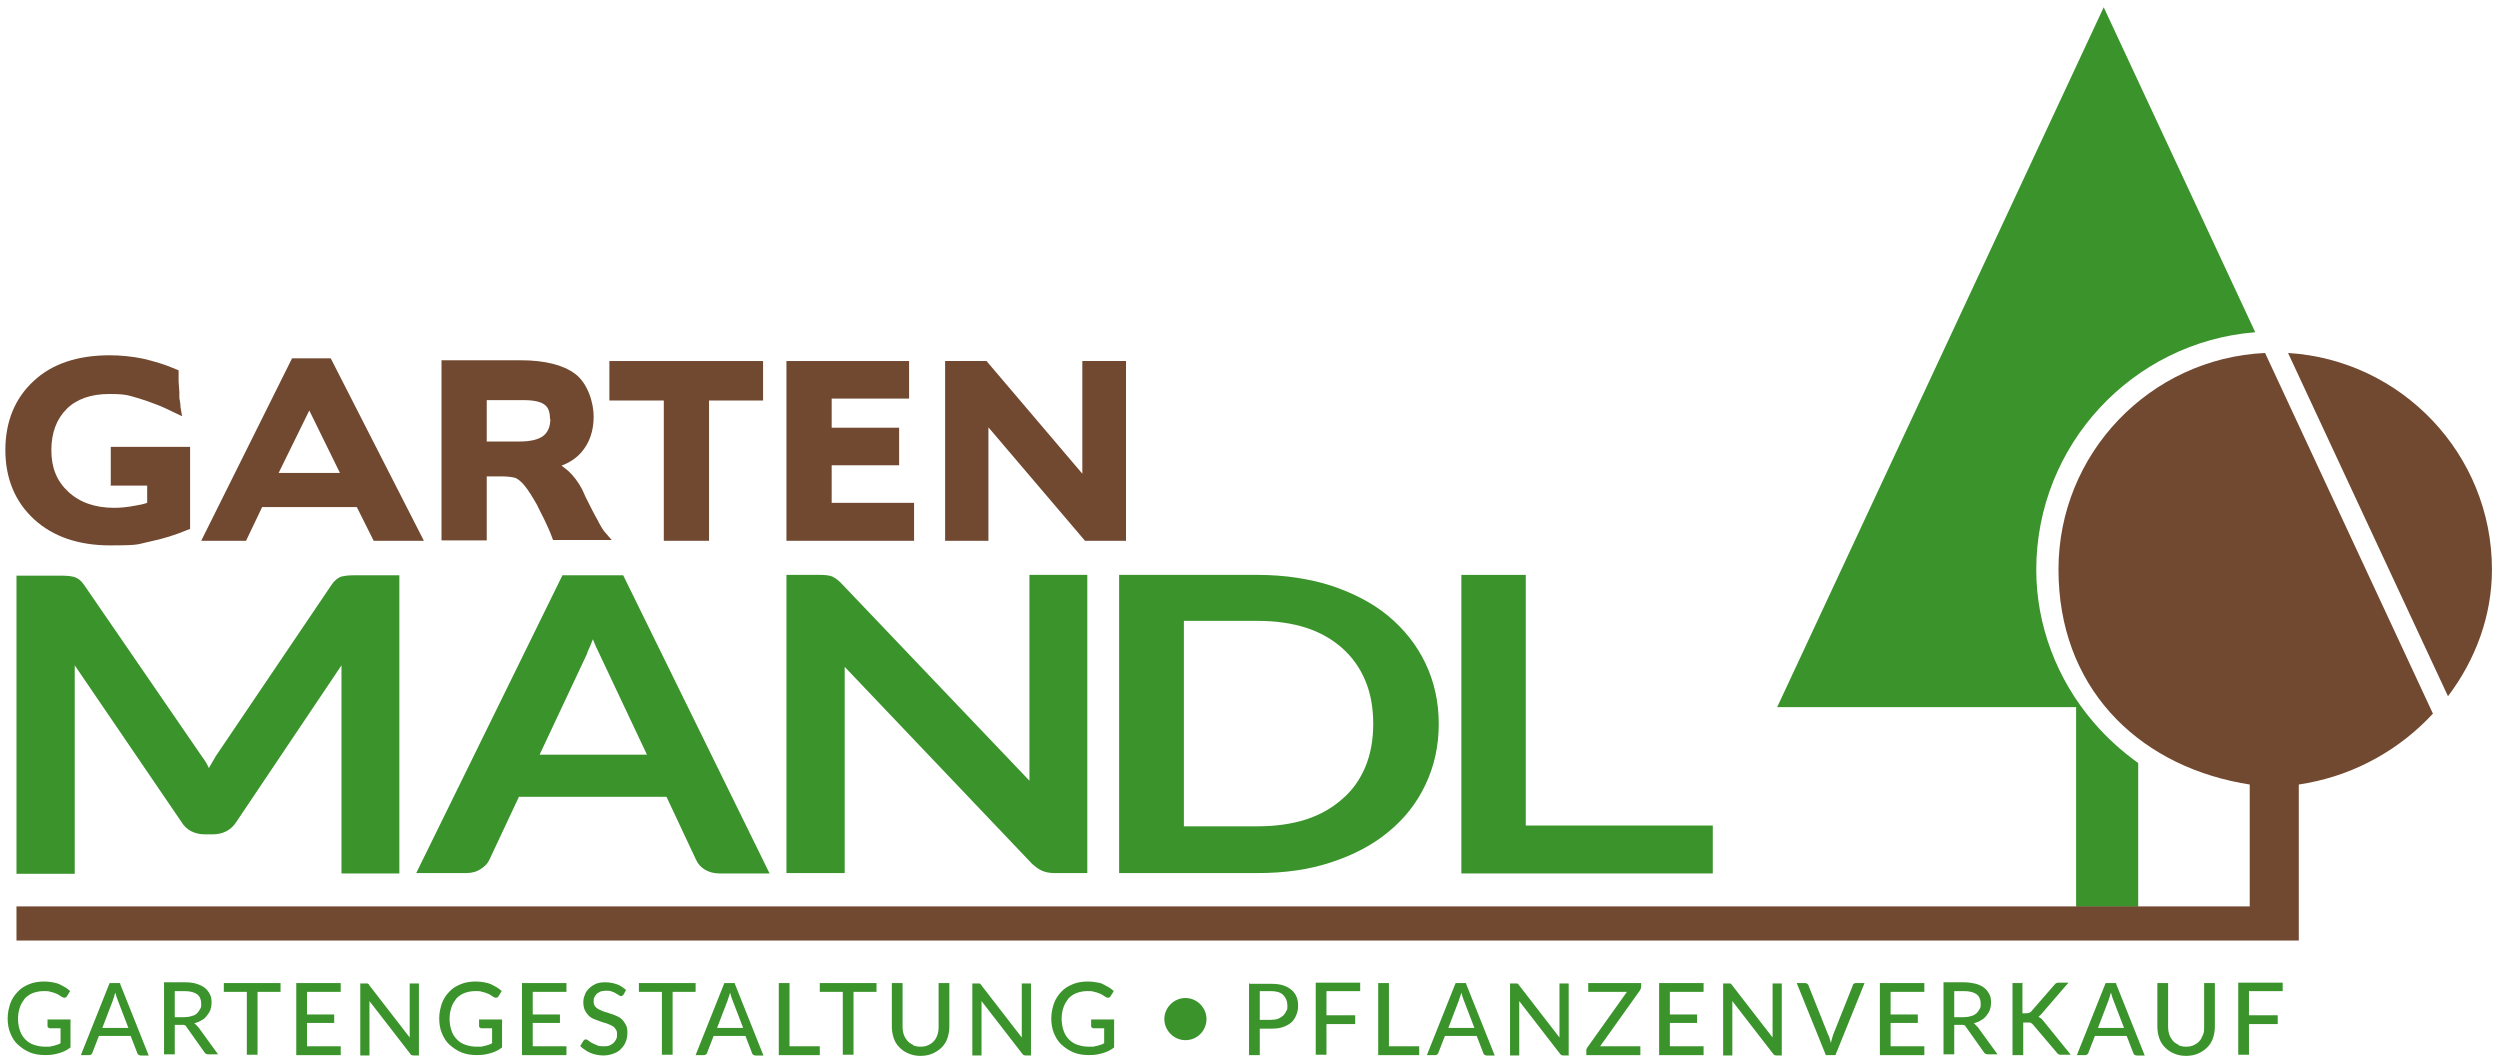 <?xml version="1.0" encoding="UTF-8"?>
<svg xmlns="http://www.w3.org/2000/svg" id="Ebene_1" version="1.1" viewBox="0 0 652.3 277">
  <defs>
    <style>
      .st0 {
        fill: #3a932b;
      }

      .st1 {
        fill: #714830;
      }
    </style>
  </defs>
  <path class="st1" d="M76.2,93.5l-23.7,47.6h11.7l4.2-8.8h24.7l4.4,8.8h13.1l-24.3-47.6h-10.2.1ZM88.7,123.4h-16l8-16.3,8,16.3Z"></path>
  <path class="st1" d="M28.8,126.7h9.6v4.5c-1.1.4-2.3.6-3.5.8-1.6.3-3.3.5-5.1.5-5,0-9-1.4-12-4.2s-4.4-6.3-4.4-10.8,1.3-8.1,4-10.8c2.6-2.6,6.4-3.9,11.1-3.9s5,.4,7.9,1.2c1.3.4,2.8.9,4.3,1.5,1.6.6,3.1,1.3,4.7,2.1l2.1,1-.4-2.4c0-.9-.2-1.7-.3-2.3,0-.6,0-1.1,0-1.6l-.2-2.8v-2.9l-.8-.3c-2.7-1.2-5.5-2-8.4-2.7h0c-2.9-.6-5.9-.9-8.8-.9-8.3,0-15,2.2-19.8,6.7-4.9,4.5-7.4,10.6-7.4,18s2.5,13.5,7.5,18.1c4.9,4.5,11.6,6.8,19.8,6.8s7-.3,10.4-1,6.6-1.7,9.7-3l.8-.3v-21.4h-20.7v10h0Z"></path>
  <path class="st1" d="M156.1,136c-.9-1.5-2-3.7-3.3-6.3l-.9-2c-1-1.9-2.2-3.5-3.6-4.8-.6-.5-1.2-1-1.8-1.4,2.1-.8,3.8-1.9,5.2-3.5,2.1-2.4,3.2-5.6,3.2-9.3s-1.6-8.8-4.9-11.2c-3.1-2.3-7.9-3.5-14.2-3.5h-20.6v47h11.8v-16.7h4c1.6,0,2.8.2,3.5.4.7.3,1.5,1,2.2,1.8,1.1,1.3,2.2,3.1,3.4,5.2.4.9,1.1,2.2,1.9,3.8.8,1.7,1.5,3.2,2,4.6l.3.8h15.3l-1.8-2.1c-.3-.3-.9-1.2-1.9-3.1l.2.3ZM143.6,109.2c0,2.1-.6,3.5-1.8,4.5-1.3,1-3.4,1.5-6.3,1.5h-8.5v-10.8h9.6c2.6,0,4.5.4,5.5,1.2,1,.7,1.4,2,1.4,3.7h.1Z"></path>
  <polygon class="st1" points="217 121.4 234.6 121.4 234.6 111.6 217 111.6 217 104 237.2 104 237.2 94.2 205.2 94.2 205.2 141.1 238.5 141.1 238.5 131.2 217 131.2 217 121.4"></polygon>
  <polygon class="st1" points="282.4 94.2 282.4 123.6 257.4 94.2 246.6 94.2 246.6 141.1 257.9 141.1 257.9 111.5 283.1 141.1 293.8 141.1 293.8 94.2 282.4 94.2"></polygon>
  <polygon class="st1" points="159 104.5 173.2 104.5 173.2 141.1 185 141.1 185 104.5 199.1 104.5 199.1 94.2 159 94.2 159 104.5"></polygon>
  <g>
    <path class="st0" d="M89.2,150.4c-1,.3-2,1.1-2.7,2.2l-30.2,44.7c-.6,1-1.2,2.1-1.8,3.1h0c-.5-1.1-1.1-2.1-1.8-3l-30.7-44.7c-.8-1.2-1.7-1.9-2.8-2.2-.8-.2-1.9-.3-3.2-.3H4.3v77.8h15.2v-54.4l27.8,40.8c1.3,2.2,3.5,3.3,6.2,3.3h1.9c2.8,0,4.9-1.1,6.3-3.3l27.4-40.8v54.3h15.1v-77.8h-11.7c-1.4,0-2.4.1-3.2.3h0Z"></path>
    <path class="st0" d="M146.8,150l-38.2,77.8h13.1c1.5,0,2.8-.4,3.8-1.1,1.1-.7,1.8-1.5,2.2-2.4l7.7-16.4h38.5l7.7,16.4c.5,1.1,1.2,1.9,2.3,2.6,1,.6,2.3,1,3.8,1h13.1l-38.2-77.8h-15.8ZM153.2,170.3c.5-1,1-2.2,1.5-3.5.5,1.3,1,2.4,1.5,3.4l12.6,26.7h-28l12.5-26.6h-.1Z"></path>
    <path class="st0" d="M268.6,202.5v1.2l-48.9-51.3c-.9-1-1.8-1.6-2.6-2-.8-.3-1.9-.4-3.3-.4h-8.6v77.8h15.2v-53.8l48.9,51.4c.9.8,1.7,1.4,2.6,1.8.9.4,2,.6,3.3.6h8.5v-77.8h-15.1v52.4h0Z"></path>
    <polygon class="st0" points="398.1 215.4 398.1 150 381.3 150 381.3 227.9 446.9 227.9 446.9 215.4 398.1 215.4"></polygon>
    <path class="st0" d="M362.2,160.7c-4.1-3.4-9.2-6-14.9-7.9-5.7-1.8-12.2-2.8-19.1-2.8h-36.2v77.8h36.2c7,0,13.4-.9,19.1-2.8,5.8-1.9,10.8-4.5,14.9-7.9,4.2-3.4,7.5-7.6,9.7-12.3,2.3-4.8,3.5-10.1,3.5-15.9s-1.2-11.1-3.5-15.9c-2.3-4.8-5.6-8.9-9.7-12.3h0ZM358.3,188.9c0,4.2-.7,8-2.1,11.3s-3.4,6.1-6,8.3c-2.6,2.3-5.7,4.1-9.4,5.3-3.7,1.2-8,1.8-12.6,1.8h-19.3v-53.6h19.3c4.6,0,8.9.6,12.6,1.8s6.8,3,9.4,5.3,4.6,5.1,6,8.4c1.4,3.3,2.1,7.1,2.1,11.3h0Z"></path>
  </g>
  <path class="st0" d="M309.3,271.4c3.1,0,5.5-2.5,5.5-5.5s-2.5-5.5-5.5-5.5-5.5,2.5-5.5,5.5,2.5,5.5,5.5,5.5"></path>
  <path class="st0" d="M595.6,258.7v-2.3h-11.6v18.8h2.8v-8h7.5v-2.3h-7.5v-6.3h8.8ZM568.4,272.6c-.6-.3-1.1-.6-1.5-1.1s-.7-1-.9-1.6-.3-1.3-.3-2.1v-11.3h-2.8v11.4c0,1.1.2,2.1.5,3s.8,1.7,1.5,2.4c.7.7,1.4,1.2,2.4,1.6.9.4,2,.6,3.1.6s2.2-.2,3.1-.6c.9-.4,1.7-.9,2.4-1.6s1.2-1.5,1.5-2.4.5-1.9.5-3v-11.4h-2.8v11.4c0,.8,0,1.5-.3,2.1s-.5,1.2-.9,1.6c-.4.5-.9.8-1.5,1.1-.6.3-1.3.4-2,.4s-1.4-.1-2-.4M552.2,256.5h-2.8l-7.5,18.8h2.1c.2,0,.4,0,.6-.2.2-.1.3-.3.3-.4l1.7-4.4h8.3l1.7,4.4c0,.2.2.3.3.5.2.1.4.2.6.2h2.1l-7.5-18.8h.1ZM547.4,268.2l2.8-7.3c0-.3.2-.5.3-.9,0-.3.2-.7.3-1,.2.8.4,1.4.6,1.9l2.8,7.3h-6.8ZM527.9,256.5h-2.8v18.8h2.8v-8.5h1.6c0,0,.3,0,.4.1,0,0,.2.1.3.2l.3.3,6.2,7.3s0,.2.2.2c0,0,.2.1.2.2,0,0,.2,0,.3.1h2.9l-7.2-8.9c-.4-.5-.8-.8-1.3-1,.2,0,.4-.2.5-.4.2-.1.3-.3.5-.5l6.9-8h-2.4c-.3,0-.5,0-.7.1-.2,0-.4.3-.6.5l-6,6.9c-.2.2-.4.3-.6.4-.2,0-.5.1-.8.1h-.9v-8.1l.2.2ZM515.9,267.9c-.3-.4-.6-.7-.9-.9.7-.2,1.3-.4,1.9-.8.6-.3,1-.7,1.4-1.2s.7-1,.9-1.5c.2-.6.3-1.2.3-1.8s0-1.5-.4-2.2c-.3-.6-.7-1.2-1.3-1.7s-1.3-.8-2.2-1.1c-.9-.2-1.9-.4-3.1-.4h-5.4v18.8h2.8v-7.7h1.8c.3,0,.6,0,.8.1.2,0,.3.2.5.5l4.6,6.5c.2.4.6.6,1.1.6h2.5l-5.3-7.3h0ZM509.9,265.5v-6.9h2.6c1.4,0,2.5.3,3.2.8s1.1,1.4,1.1,2.4,0,1-.3,1.5c-.2.4-.5.8-.8,1.1-.4.3-.8.6-1.4.7-.5.2-1.2.3-1.9.3h-2.5,0ZM493.3,273v-6.1h7.1v-2.2h-7.1v-5.9h8.8v-2.3h-11.6v18.8h11.6v-2.3h-8.8ZM484.3,256.5c-.2,0-.4,0-.6.2-.2.1-.3.3-.3.5l-5.1,12.8c-.1.3-.2.7-.3,1-.1.4-.2.8-.3,1.2,0-.4-.2-.8-.3-1.2-.1-.4-.2-.7-.4-1l-5.1-12.8c0-.2-.2-.3-.3-.5-.2-.1-.4-.2-.6-.2h-2.2l7.6,18.8h2.5l7.6-18.8h-2.2ZM462.5,256.5v14.2l-10.6-13.7c-.1-.2-.3-.3-.4-.4h-1.9v18.8h2.4v-14.2l10.6,13.7c.1.2.3.3.4.4.1,0,.3.1.5.1h1.4v-18.8h-2.4ZM435.7,273v-6.1h7.1v-2.2h-7.1v-5.9h8.8v-2.3h-11.6v18.8h11.6v-2.3h-8.8ZM428.2,256.5h-13.8v2.3h10.1l-10.4,14.6c0,.1-.1.2-.2.4v1.5h14.1v-2.3h-10.5l10.4-14.6c.2-.3.3-.6.3-.9v-1ZM406.9,256.5v14.2l-10.6-13.7c-.1-.2-.3-.3-.4-.4h-1.9v18.8h2.4v-14.2l10.6,13.7c.1.2.3.3.4.4.1,0,.3.1.5.1h1.4v-18.8h-2.4ZM382.6,256.5h-2.8l-7.5,18.8h2.1c.2,0,.4,0,.6-.2.2-.1.3-.3.3-.4l1.7-4.4h8.3l1.7,4.4c0,.2.2.3.3.5.2.1.4.2.6.2h2.1l-7.5-18.8h0ZM377.9,268.2l2.8-7.3c0-.3.2-.5.3-.9.1-.3.2-.7.3-1,.2.8.4,1.4.6,1.9l2.8,7.3h-6.8ZM362.4,272.9v-16.4h-2.8v18.8h10.7v-2.3h-8,0ZM354.9,258.7v-2.3h-11.6v18.8h2.8v-8h7.5v-2.3h-7.5v-6.3h8.8ZM325.9,256.5v18.8h2.8v-6.9h2.9c1.2,0,2.2-.1,3.1-.4s1.6-.7,2.2-1.2,1-1.2,1.3-1.9c.3-.7.5-1.5.5-2.4s-.1-1.7-.4-2.4c-.3-.7-.7-1.3-1.3-1.8-.6-.5-1.3-.9-2.2-1.2-.9-.3-1.9-.4-3.1-.4h-5.7v-.2ZM328.7,266.1v-7.5h2.9c1.4,0,2.5.3,3.2,1s1.1,1.6,1.1,2.7,0,1.1-.3,1.5c-.2.5-.5.9-.8,1.2-.4.3-.8.6-1.3.8-.5.2-1.2.3-1.9.3h-2.9ZM284.7,266.1v1.6c0,.2,0,.3.2.4.1.1.2.2.4.2h2.8v3.9c-.3.2-.6.3-.9.4s-.6.2-1,.3c-.3,0-.7.2-1,.2h-1.2c-1.1,0-2-.2-2.9-.5s-1.6-.8-2.2-1.4-1.1-1.4-1.4-2.3-.5-1.9-.5-3.1.2-2.1.5-3,.8-1.6,1.3-2.3c.6-.6,1.3-1.1,2.1-1.4.8-.3,1.8-.5,2.8-.5s1.3,0,1.8.2c.5.1.9.2,1.3.4.4.1.7.3,1,.5s.5.3.8.5c.2.1.5.2.7.1.2,0,.4-.2.5-.4l.8-1.3c-.4-.4-.8-.7-1.3-1s-1-.5-1.5-.8-1.1-.4-1.8-.5c-.6-.1-1.3-.2-2.1-.2-1.5,0-2.8.2-4,.7s-2.2,1.1-3,2c-.8.8-1.5,1.9-1.9,3-.4,1.2-.7,2.5-.7,3.9s.2,2.7.7,3.9c.5,1.2,1.1,2.2,2,3s1.9,1.5,3.1,2,2.6.7,4.1.7,2.4-.2,3.5-.5,2.1-.8,3-1.5v-7.3h-6ZM266.6,256.5v14.2l-10.6-13.7c-.1-.2-.3-.3-.4-.4h-1.9v18.8h2.4v-14.2l10.6,13.7c.1.2.3.3.4.4.1,0,.3.1.5.1h1.4v-18.8h-2.4ZM238.2,272.6c-.6-.3-1.1-.6-1.5-1.1s-.7-1-.9-1.6-.3-1.3-.3-2.1v-11.3h-2.8v11.4c0,1.1.2,2.1.5,3s.8,1.7,1.5,2.4c.7.7,1.4,1.2,2.4,1.6.9.4,2,.6,3.1.6s2.2-.2,3.1-.6,1.7-.9,2.4-1.6c.7-.7,1.2-1.5,1.5-2.4s.5-1.9.5-3v-11.4h-2.8v11.4c0,.8-.1,1.5-.3,2.1-.2.6-.5,1.2-.9,1.6-.4.5-.9.8-1.5,1.1-.6.3-1.3.4-2,.4s-1.4-.1-2-.4M228.6,256.5h-14.7v2.3h6v16.4h2.8v-16.4h6v-2.3h-.1ZM206,272.9v-16.4h-2.8v18.8h10.7v-2.3h-8,.1ZM191.8,256.5h-2.8l-7.5,18.8h2.1c.2,0,.4,0,.6-.2.2-.1.3-.3.3-.4l1.7-4.4h8.3l1.7,4.4c0,.2.2.3.3.5.2.1.4.2.6.2h2.1l-7.5-18.8h0ZM187.1,268.2l2.8-7.3c0-.3.2-.5.3-.9.1-.3.2-.7.3-1,.2.8.4,1.4.6,1.9l2.8,7.3h-6.8ZM181.4,256.5h-14.7v2.3h6v16.4h2.8v-16.4h6v-2.3h-.1ZM163.2,258.2c-.7-.6-1.4-1.1-2.3-1.4-.9-.3-1.9-.5-2.9-.5s-1.8.1-2.5.4-1.3.7-1.8,1.2-.9,1-1.1,1.7c-.3.6-.4,1.3-.4,1.9s.1,1.5.4,2.1c.3.6.6,1,1,1.4s.9.7,1.4.9c.5.2,1.1.4,1.6.6.6.2,1.1.4,1.6.5.5.2,1,.4,1.4.6s.8.5,1,.9c.3.3.4.8.4,1.3s0,.9-.2,1.3-.4.7-.7,1-.7.5-1.1.7c-.5.2-1,.2-1.5.2s-1.3,0-1.8-.3c-.5-.2-.9-.4-1.3-.6-.4-.2-.6-.4-.9-.6-.2-.2-.5-.3-.6-.3s-.3,0-.4.1c-.1,0-.2.2-.3.3l-.8,1.3c.3.4.7.7,1.2,1,.4.3.9.6,1.4.8.5.2,1,.4,1.6.5s1.1.2,1.8.2c1,0,1.9-.2,2.7-.5s1.5-.7,2-1.3c.5-.5,1-1.2,1.2-1.9.3-.7.4-1.5.4-2.3s-.1-1.4-.4-2c-.3-.5-.6-1-1-1.4s-.9-.7-1.4-.9c-.5-.2-1.1-.5-1.6-.6-.6-.2-1.1-.4-1.6-.5-.5-.2-1-.4-1.4-.6s-.8-.5-1-.8c-.3-.3-.4-.7-.4-1.3s0-.8.2-1.1c.1-.3.4-.6.6-.9.3-.2.6-.4,1-.6.4-.1.9-.2,1.4-.2s1.1,0,1.5.2c.4.1.8.3,1.1.5s.6.3.8.5c.2.1.4.2.5.2s.3,0,.4-.1c0,0,.2-.2.3-.3l.7-1.3h-.2ZM139,273v-6.1h7.1v-2.2h-7.1v-5.9h8.8v-2.3h-11.6v18.8h11.6v-2.3h-8.8ZM125,266.1v1.6c0,.2,0,.3.2.4.1.1.2.2.4.2h2.8v3.9c-.3.2-.6.3-.9.4s-.6.2-1,.3c-.3,0-.7.2-1,.2h-1.2c-1.1,0-2-.2-2.9-.5s-1.6-.8-2.2-1.4c-.6-.6-1.1-1.4-1.4-2.3-.3-.9-.5-1.9-.5-3.1s.2-2.1.5-3,.8-1.6,1.3-2.3c.6-.6,1.3-1.1,2.1-1.4s1.8-.5,2.8-.5,1.3,0,1.8.2c.5.1.9.2,1.3.4.4.1.7.3,1,.5s.5.3.8.5c.2.1.5.2.7.1.2,0,.4-.2.5-.4l.8-1.3c-.4-.4-.8-.7-1.3-1s-1-.5-1.5-.8c-.5-.2-1.1-.4-1.8-.5-.6-.1-1.3-.2-2.1-.2-1.5,0-2.8.2-4,.7s-2.2,1.1-3,2c-.8.8-1.5,1.9-1.9,3-.4,1.2-.7,2.5-.7,3.9s.2,2.7.7,3.9c.5,1.2,1.1,2.2,2,3s1.9,1.5,3.1,2c1.2.5,2.6.7,4.1.7s2.4-.2,3.5-.5,2.1-.8,3-1.5v-7.3h-6ZM106.9,256.5v14.2l-10.6-13.7c0-.2-.3-.3-.4-.4h-1.9v18.8h2.4v-14.2l10.6,13.7c0,.2.3.3.4.4,0,0,.3.1.5.1h1.4v-18.8h-2.4ZM80.1,273v-6.1h7.1v-2.2h-7.1v-5.9h8.8v-2.3h-11.6v18.8h11.6v-2.3h-8.8ZM73.1,256.5h-14.7v2.3h6v16.4h2.8v-16.4h6v-2.3h-.1ZM51.6,267.9c-.3-.4-.6-.7-.9-.9.7-.2,1.3-.4,1.9-.8.6-.3,1-.7,1.4-1.2s.7-1,.9-1.5c.2-.6.3-1.2.3-1.8s0-1.5-.4-2.2c-.3-.6-.7-1.2-1.3-1.7-.6-.5-1.3-.8-2.2-1.1s-1.9-.4-3.1-.4h-5.4v18.8h2.8v-7.7h1.8c.3,0,.6,0,.8.1.2,0,.3.2.5.5l4.6,6.5c.2.4.6.6,1.1.6h2.5l-5.3-7.3h0ZM45.6,265.5v-6.9h2.6c1.4,0,2.5.3,3.2.8s1.1,1.4,1.1,2.4,0,1-.3,1.5c-.2.4-.5.8-.8,1.1s-.8.6-1.4.7c-.5.2-1.2.3-1.9.3h-2.5,0ZM31.4,256.5h-2.8l-7.5,18.8h2.1c.2,0,.4,0,.6-.2.2-.1.3-.3.3-.4l1.7-4.4h8.3l1.7,4.4c0,.2.2.3.3.5.2.1.4.2.6.2h2.1l-7.5-18.8h.1ZM26.7,268.2l2.8-7.3c0-.3.2-.5.3-.9,0-.3.2-.7.3-1,.2.8.4,1.4.6,1.9l2.8,7.3h-6.8ZM12.4,266.1v1.6c0,.2,0,.3.2.4.1.1.3.2.4.2h2.8v3.9c-.3.2-.6.3-.9.4s-.6.2-1,.3c-.3,0-.7.2-1,.2h-1.2c-1.1,0-2-.2-2.9-.5s-1.6-.8-2.2-1.4-1.1-1.4-1.4-2.3-.5-1.9-.5-3.1.2-2.1.5-3,.8-1.6,1.3-2.3c.6-.6,1.3-1.1,2.1-1.4.8-.3,1.8-.5,2.8-.5s1.3,0,1.8.2c.5.1.9.2,1.3.4.4.1.7.3,1,.5s.5.3.8.5c.2.1.5.2.7.1.2,0,.4-.2.5-.4l.8-1.3c-.4-.4-.8-.7-1.3-1s-1-.5-1.5-.8c-.5-.2-1.1-.4-1.8-.5-.6-.1-1.3-.2-2.1-.2-1.5,0-2.8.2-4,.7s-2.2,1.1-3,2c-.8.8-1.5,1.9-1.9,3-.4,1.2-.7,2.5-.7,3.9s.2,2.7.7,3.9c.5,1.2,1.1,2.2,2,3s1.9,1.5,3.1,2,2.6.7,4.1.7,2.4-.2,3.5-.5c1.1-.3,2.1-.8,3-1.5v-7.3h-6Z"></path>
  <path class="st0" d="M588.4,86.6L548.9,1.9l-42.6,91.3-42.6,91.3h78v52.1h16.2v-37.5c-4.3-3.1-8.2-6.6-11.7-10.7-9.6-11.2-14.9-25.4-14.9-39.7,0-32.6,25.1-59.4,57-62h.1Z"></path>
  <path class="st1" d="M638.7,181.7c7.2-9.5,11.5-21,11.5-33.1,0-30.1-23.6-54.7-53.2-56.5l41.7,89.5h0Z"></path>
  <path class="st1" d="M587,236.5H4.3v8.9h595.5v-40.7l2.3-.4c12.9-2.4,24.3-9,32.7-18.1l-43.8-94.1c-30,1.4-53.9,26.2-53.9,56.5s20,50.5,47.6,55.7l2.3.4v31.8h0Z"></path>
</svg>

